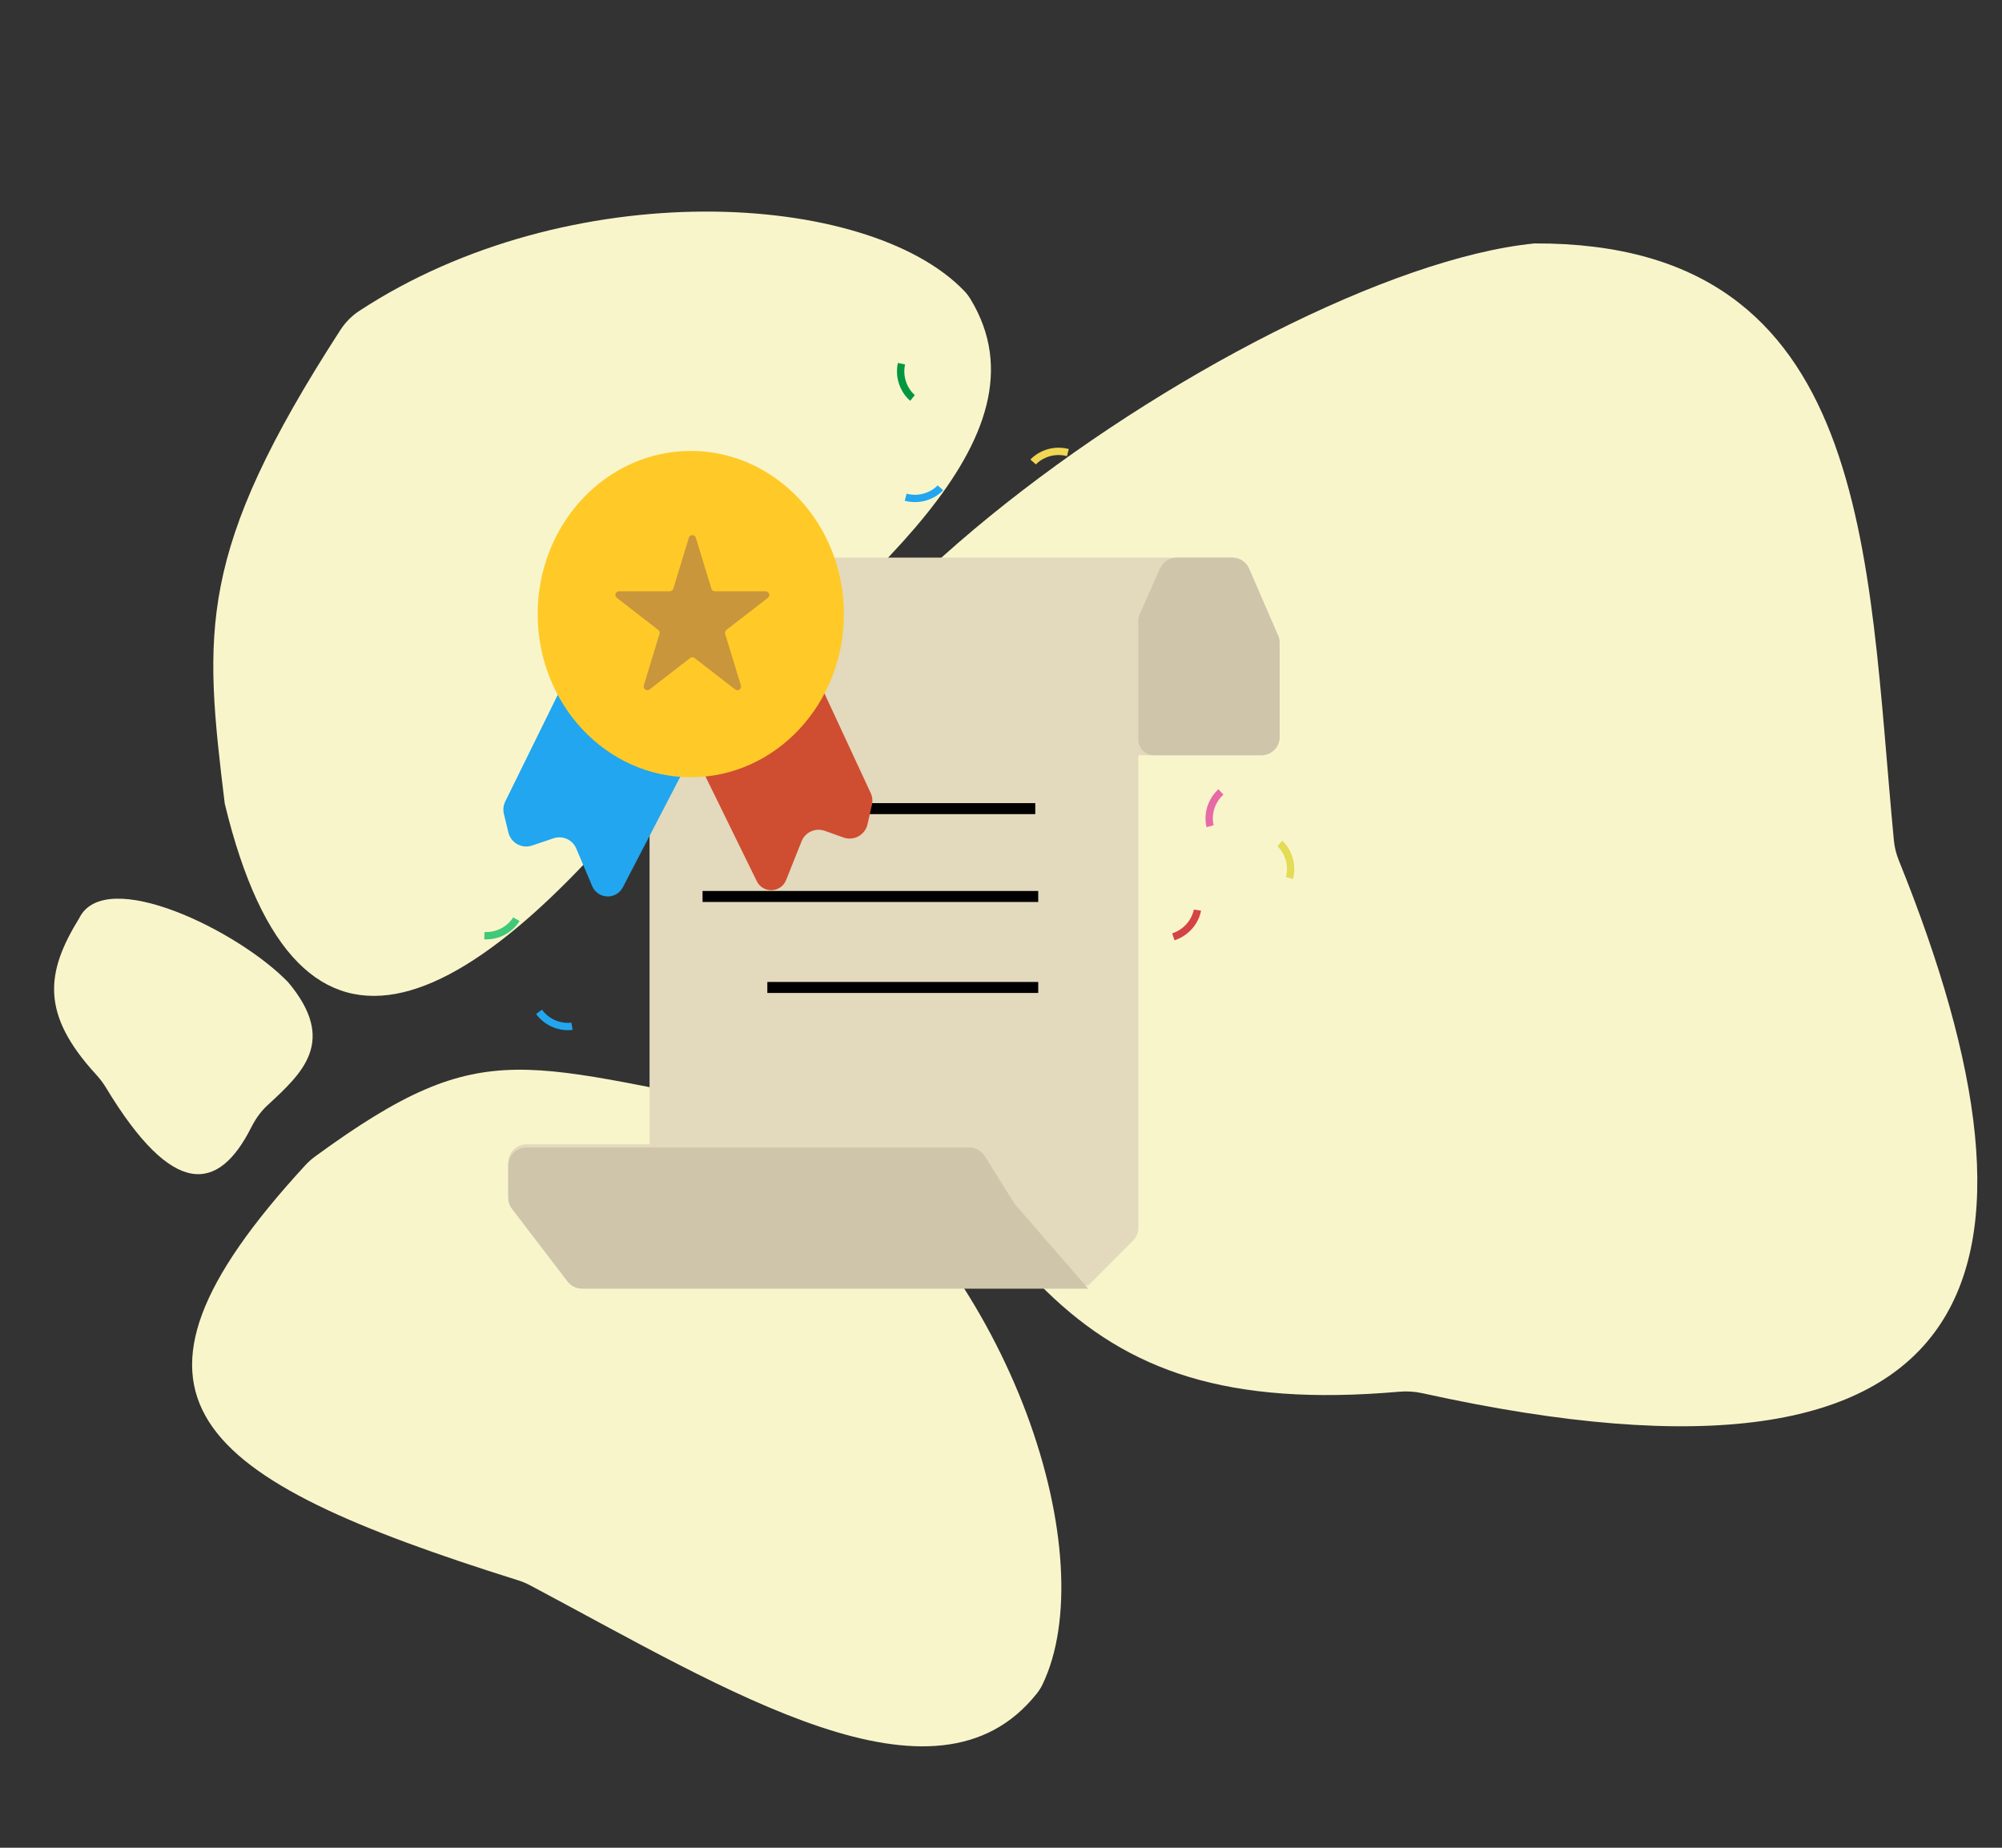 <svg width="546" height="504" viewBox="0 0 546 504" fill="none" xmlns="http://www.w3.org/2000/svg">
<rect x="0" y="0" width="546" height="504" fill="#333333" stroke="none"/>
<path d="M92.805 90.052C94.129 88.005 95.865 86.195 97.903 84.857C155.047 47.331 236.46 51.849 262.933 79.308C263.605 80.005 264.198 80.787 264.699 81.615C287.7 119.611 234.816 160.141 189.015 200.96C188.146 201.735 187.341 202.606 186.627 203.526C128.883 277.873 81.523 303.013 61.295 219.197C55.597 172.297 53.568 150.726 92.805 90.052Z" fill="#F9F5CB"/>
<path d="M21.606 250.446C28.646 236.085 65.013 253.822 78.599 267.929C92.138 284.082 82.397 292.737 72.837 301.588C71.006 303.283 69.602 305.376 68.474 307.602C59.568 325.182 47.232 327.004 28.93 296.713C28.155 295.43 27.231 294.213 26.218 293.108C11.055 276.58 12.448 265.306 21.606 250.446Z" fill="#F9F5CB"/>
<path d="M214.599 303.756C217.335 304.245 219.996 305.307 222.227 306.964C276.959 347.61 300.824 425.214 284.308 459.486C283.888 460.358 283.36 461.186 282.757 461.943C255.112 496.706 198.741 461.185 144.558 432.407C143.53 431.861 142.427 431.405 141.316 431.056C52.329 403.089 24.759 381.395 83.266 317.833C84.063 316.966 85.007 316.125 85.958 315.43C133.26 280.877 142.173 290.826 214.599 303.756Z" fill="#F9F5CB"/>
<path d="M216.907 253.456C216.341 252.592 215.653 251.73 214.986 250.941C168.205 195.665 340.459 74.106 418.53 66.396C510.922 66.103 509.072 151.337 516.516 229.274C516.691 231.113 517.157 232.943 517.849 234.655C563.166 346.796 543.996 414.5 387.872 380.005C385.879 379.565 383.698 379.428 381.665 379.606C287.772 387.829 273.866 340.446 216.907 253.456Z" fill="#F9F5CB"/>
<path d="M177.151 312.133V224.841V157.097C177.151 154.336 179.39 152.097 182.151 152.097H317.682H336.08C338.073 152.097 339.876 153.281 340.668 155.11L348.588 173.397C348.86 174.025 349 174.701 349 175.385V197.455V201.013C349 203.775 346.761 206.013 344 206.013H310.454V334.885C310.454 336.208 309.93 337.478 308.995 338.415L296.803 350.644H158.744C157.186 350.644 155.718 349.918 154.772 348.681L139.634 328.882C138.967 328.01 138.606 326.943 138.606 325.845V317.133C138.606 314.372 140.845 312.133 143.606 312.133H177.151Z" fill="#E3D9BD"/>
<path d="M191.606 244.524H283.151M209.273 269.343H283.151" stroke="black" stroke-width="3"/>
<path d="M211.682 220.562H282.348" stroke="black" stroke-width="3"/>
<path d="M143.606 312.989H177.151H264.321C266.044 312.989 267.646 313.876 268.56 315.337L276.519 328.061C276.658 328.282 276.813 328.492 276.984 328.689L296.803 351.5H158.744C157.186 351.5 155.718 350.774 154.772 349.537L139.634 329.738C138.967 328.866 138.606 327.799 138.606 326.701V317.989C138.606 315.227 140.845 312.989 143.606 312.989Z" fill="#CEC5AB"/>
<path d="M316.362 155.067L310.886 167.388C310.601 168.027 310.455 168.719 310.455 169.419V197.455V201.734C310.455 204.097 312.37 206.013 314.734 206.013H344C346.761 206.013 349 203.775 349 201.013V197.455V175.385C349 174.701 348.86 174.025 348.588 173.397L340.669 155.11C339.876 153.281 338.074 152.097 336.08 152.097H320.931C318.955 152.097 317.165 153.261 316.362 155.067Z" fill="#CEC5AB"/>
<path d="M137.799 218.61L155.355 182.93C155.725 182.056 156.824 181.774 157.569 182.361L158.292 182.93L185.109 203.797C187.012 205.278 187.587 207.907 186.475 210.047L169.865 242.031C169.07 243.563 167.487 244.524 165.761 244.524C163.904 244.524 162.227 243.413 161.503 241.702L157.163 231.447C156.143 229.037 153.438 227.821 150.959 228.658L145.112 230.632C142.331 231.571 139.343 229.923 138.653 227.07L137.425 221.993C137.15 220.856 137.283 219.659 137.799 218.61Z" fill="#21A6EF"/>
<path d="M237.462 216.315L220.4 179.553C220.049 178.675 218.943 178.395 218.216 179.001L217.555 179.553L191.439 201.098C189.653 202.571 189.112 205.076 190.13 207.155L206.398 240.364C207.132 241.862 208.656 242.813 210.325 242.813C212.114 242.813 213.723 241.723 214.386 240.061L218.612 229.472C219.61 226.973 222.407 225.711 224.941 226.618L230.03 228.44C232.853 229.45 235.923 227.767 236.59 224.844L237.802 219.532C238.048 218.452 237.929 217.32 237.462 216.315Z" fill="#CF4D31"/>
<ellipse cx="188.394" cy="167.502" rx="41.758" ry="44.502" fill="#FFCA28"/>
<path d="M187.864 146.677C188.152 145.732 189.49 145.732 189.778 146.677L194.014 160.571C194.142 160.992 194.53 161.28 194.97 161.28H208.808C209.761 161.28 210.174 162.487 209.42 163.07L198.118 171.822C197.79 172.076 197.653 172.507 197.774 172.904L202.065 186.978C202.349 187.91 201.267 188.657 200.496 188.06L189.433 179.494C189.073 179.215 188.569 179.215 188.209 179.494L177.146 188.06C176.375 188.657 175.293 187.91 175.577 186.977L179.868 172.904C179.989 172.507 179.852 172.076 179.524 171.822L168.222 163.07C167.468 162.487 167.881 161.28 168.834 161.28H182.672C183.112 161.28 183.5 160.992 183.628 160.571L187.864 146.677Z" fill="#C9963C"/>
<path d="M147 276C149.898 279.876 154.208 280.223 156 279.913" stroke="#21A6EF" stroke-width="2"/>
<path d="M132.107 255.225C136.942 255.427 139.934 252.306 140.826 250.72" stroke="#3FC979" stroke-width="2"/>
<path d="M320 255.533C324.596 254.018 326.296 250.042 326.572 248.244" stroke="#D44444" stroke-width="2"/>
<path d="M351.679 239.506C352.857 234.813 350.408 231.25 349.036 230.055" stroke="#E3DC56" stroke-width="2"/>
<path d="M332.979 216C329.426 219.286 329.529 223.608 330.025 225.359" stroke="#E76AA6" stroke-width="2"/>
<path d="M245.849 99.205C244.861 103.942 247.452 107.403 248.871 108.542" stroke="#029640" stroke-width="2"/>
<path d="M291.24 123.444C286.556 122.232 282.975 124.655 281.77 126.018" stroke="#F0D755" stroke-width="2"/>
<path d="M247 135.628C251.685 136.84 255.266 134.417 256.471 133.054" stroke="#21A6EF" stroke-width="2"/>
</svg>
